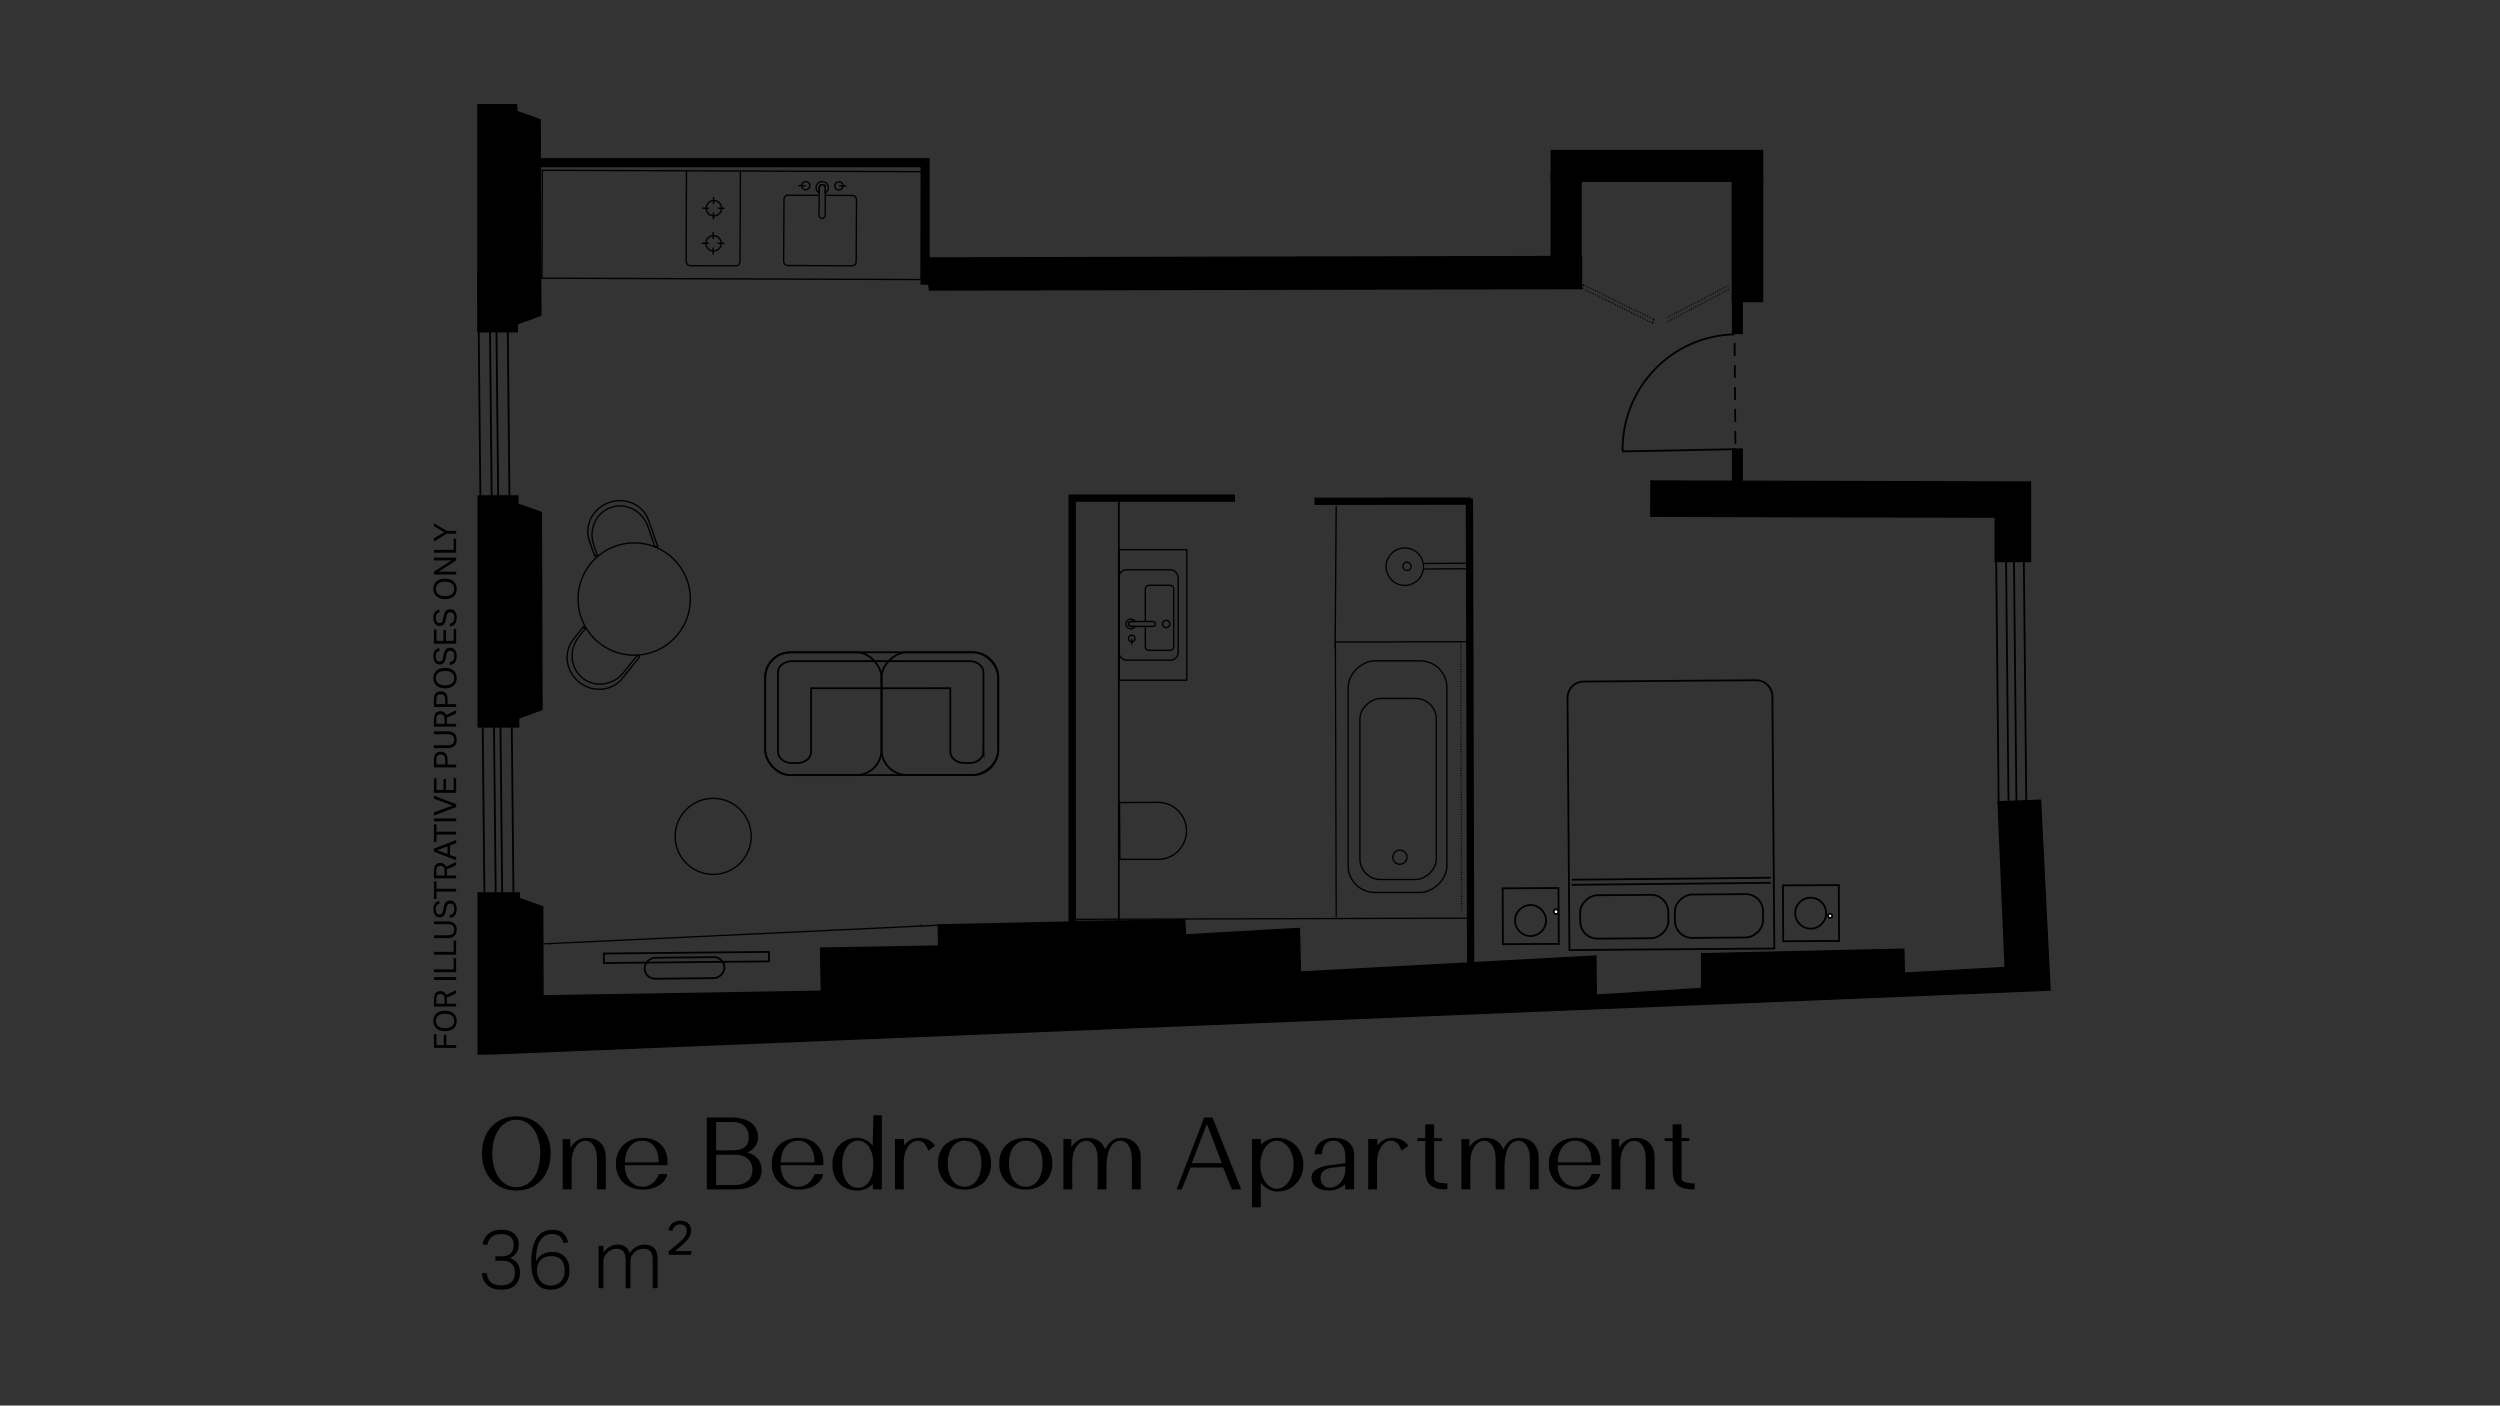 <?xml version="1.0" encoding="UTF-8"?><svg id="uuid-c0200f60-f252-42a0-8ceb-71d3c9da9297" xmlns="http://www.w3.org/2000/svg" viewBox="0 0 1366 768"><rect x="0" y="0" width="1366" height="768" fill="#333333" stroke="none"/><defs><style>.uuid-5987f6ca-3121-4cbe-974b-c3fd76442f13{stroke-dasharray:0 0 .51 .87;}.uuid-5987f6ca-3121-4cbe-974b-c3fd76442f13,.uuid-a25a4590-0e86-44c1-adc2-4bf043b806c5,.uuid-4576cf0e-c1f0-4cd1-8393-93119af4bf11,.uuid-440db1da-5792-47d8-872e-600645402d5b,.uuid-8925ca51-62cd-45aa-b26e-63a7001ab66f,.uuid-0eb18cbf-0b32-4049-a4eb-fc515de9c00b,.uuid-445294ee-9093-4323-90dc-7ddd283570e3,.uuid-54b05618-3846-4260-a27b-2983053ac0e6,.uuid-2419d8f4-aa9f-49a2-97d5-b2e5ef4cdacc,.uuid-b789b489-0c3b-4df5-99f8-0c7d05fee901,.uuid-c881d004-9ee0-434d-8ac2-add9178c358e,.uuid-13527a49-db63-43f2-b06b-fed8a13e4940,.uuid-aae050dc-201f-4121-bff3-e9b8588efcf8,.uuid-f75dedf5-6bac-425f-ab0e-2ff07eeabfb7,.uuid-6e8a6f66-8365-416c-a874-f7e28439a5eb,.uuid-fa31946c-3cb2-4fa0-ad59-2c33c785d127,.uuid-c1fa9053-d401-46f6-a7f6-ef947ff9e395{stroke:#000;}.uuid-5987f6ca-3121-4cbe-974b-c3fd76442f13,.uuid-a25a4590-0e86-44c1-adc2-4bf043b806c5,.uuid-440db1da-5792-47d8-872e-600645402d5b,.uuid-8925ca51-62cd-45aa-b26e-63a7001ab66f,.uuid-0eb18cbf-0b32-4049-a4eb-fc515de9c00b,.uuid-445294ee-9093-4323-90dc-7ddd283570e3,.uuid-54b05618-3846-4260-a27b-2983053ac0e6,.uuid-2419d8f4-aa9f-49a2-97d5-b2e5ef4cdacc,.uuid-b789b489-0c3b-4df5-99f8-0c7d05fee901,.uuid-13527a49-db63-43f2-b06b-fed8a13e4940,.uuid-aae050dc-201f-4121-bff3-e9b8588efcf8,.uuid-f75dedf5-6bac-425f-ab0e-2ff07eeabfb7,.uuid-6e8a6f66-8365-416c-a874-f7e28439a5eb,.uuid-fa31946c-3cb2-4fa0-ad59-2c33c785d127,.uuid-c1fa9053-d401-46f6-a7f6-ef947ff9e395{fill:none;}.uuid-5987f6ca-3121-4cbe-974b-c3fd76442f13,.uuid-440db1da-5792-47d8-872e-600645402d5b,.uuid-0eb18cbf-0b32-4049-a4eb-fc515de9c00b,.uuid-445294ee-9093-4323-90dc-7ddd283570e3,.uuid-54b05618-3846-4260-a27b-2983053ac0e6,.uuid-aae050dc-201f-4121-bff3-e9b8588efcf8,.uuid-6e8a6f66-8365-416c-a874-f7e28439a5eb{stroke-width:.71px;}.uuid-5987f6ca-3121-4cbe-974b-c3fd76442f13,.uuid-440db1da-5792-47d8-872e-600645402d5b,.uuid-0eb18cbf-0b32-4049-a4eb-fc515de9c00b,.uuid-445294ee-9093-4323-90dc-7ddd283570e3,.uuid-aae050dc-201f-4121-bff3-e9b8588efcf8,.uuid-f75dedf5-6bac-425f-ab0e-2ff07eeabfb7,.uuid-6e8a6f66-8365-416c-a874-f7e28439a5eb{stroke-linejoin:bevel;}.uuid-a25a4590-0e86-44c1-adc2-4bf043b806c5{stroke-width:6px;}.uuid-a25a4590-0e86-44c1-adc2-4bf043b806c5,.uuid-4576cf0e-c1f0-4cd1-8393-93119af4bf11,.uuid-8925ca51-62cd-45aa-b26e-63a7001ab66f,.uuid-54b05618-3846-4260-a27b-2983053ac0e6,.uuid-2419d8f4-aa9f-49a2-97d5-b2e5ef4cdacc,.uuid-b789b489-0c3b-4df5-99f8-0c7d05fee901,.uuid-c881d004-9ee0-434d-8ac2-add9178c358e,.uuid-13527a49-db63-43f2-b06b-fed8a13e4940,.uuid-c1fa9053-d401-46f6-a7f6-ef947ff9e395{stroke-miterlimit:10;}.uuid-25097df1-4399-4153-b237-ad5733b11e1e{fill:#8c734b;}.uuid-440db1da-5792-47d8-872e-600645402d5b{stroke-dasharray:0 0 .49 .85;}.uuid-8925ca51-62cd-45aa-b26e-63a7001ab66f{stroke-width:5px;}.uuid-0eb18cbf-0b32-4049-a4eb-fc515de9c00b{stroke-dasharray:0 0 .51 .87;}.uuid-2419d8f4-aa9f-49a2-97d5-b2e5ef4cdacc{stroke-width:.75px;}.uuid-b789b489-0c3b-4df5-99f8-0c7d05fee901{stroke-width:20px;}.uuid-c881d004-9ee0-434d-8ac2-add9178c358e{fill:#fff;}.uuid-aae050dc-201f-4121-bff3-e9b8588efcf8{stroke-dasharray:0 0 .48 .84;}.uuid-f75dedf5-6bac-425f-ab0e-2ff07eeabfb7,.uuid-fa31946c-3cb2-4fa0-ad59-2c33c785d127{stroke-width:4px;}.uuid-6e8a6f66-8365-416c-a874-f7e28439a5eb{stroke-dasharray:0 0 .49 .85;}.uuid-fa31946c-3cb2-4fa0-ad59-2c33c785d127{stroke-linecap:square;stroke-miterlimit:500;}.uuid-c1fa9053-d401-46f6-a7f6-ef947ff9e395{stroke-dasharray:0 0 0 0 0 0 7 5 7 5 7 5;}</style></defs><g><path d="m300.88,630.24c0,12.04-7.75,20.29-18.75,20.29s-18.81-8.25-18.81-20.29,7.81-20.29,18.81-20.29,18.75,8.3,18.75,20.29Zm-5.66,0c0-10.94-5.44-18.42-13.09-18.42s-13.14,7.42-13.14,18.42,5.39,18.42,13.14,18.42,13.09-7.48,13.09-18.42Z"/><path d="m311.61,622.38v4.89c1.37-2.64,4.45-5.55,8.85-5.55,6.6,0,10.56,3.96,10.56,10.67v17.49h-4.84v-16.83c0-5.83-2.53-9.73-6.38-9.73-4.12,0-7.48,5.11-7.48,11.55v15.01h-4.84v-27.5h4.12Z"/><path d="m364.63,641.52c-.93,5.06-6.32,8.47-13.36,8.47-8.85,0-14.74-5.61-14.74-13.97s5.77-14.3,14.41-14.3,13.8,5.28,13.8,13.14v1.81h-23.43c.17,7.04,4.18,11.77,9.95,11.77,3.79,0,7.26-2.75,8.74-6.93h4.62Zm-23.15-6.38h18.42c.11-7.15-3.46-11.88-8.96-11.88s-9.46,4.73-9.46,11.88Z"/><path d="m401.81,649.88h-15.62v-39.26h13.64c8.91,0,14.41,3.96,14.41,10.94,0,3.46-2.42,6.76-5.88,8.14,5,1.43,7.81,4.84,7.81,9.4,0,7.09-5.28,10.78-14.35,10.78Zm-10.5-36.84v15.51h9.02c5.88,0,8.8-2.37,8.8-7.09,0-5.28-3.41-8.41-8.74-8.41h-9.07Zm0,17.93v16.5h10.45c5.66,0,9.35-3.02,9.35-8.25s-3.57-8.25-9.46-8.25h-10.34Z"/><path d="m449.77,641.52c-.93,5.06-6.32,8.47-13.36,8.47-8.85,0-14.74-5.61-14.74-13.97s5.77-14.3,14.41-14.3,13.8,5.28,13.8,13.14v1.81h-23.43c.17,7.04,4.18,11.77,9.95,11.77,3.79,0,7.26-2.75,8.74-6.93h4.62Zm-23.15-6.38h18.42c.11-7.15-3.46-11.88-8.96-11.88s-9.46,4.73-9.46,11.88Z"/><path d="m454.83,636.4c0-8.8,5.44-14.68,13.64-14.68,3.19,0,6.54,1.76,8.36,4.34l.39-16.66h4.62v40.47h-4.89l-.11-2.97c-1.92,2.2-5.28,3.63-8.36,3.63-8.19,0-13.64-5.66-13.64-14.13Zm5.33,0c0,7.53,3.46,12.59,8.63,12.59s8.41-5.06,8.41-12.59v-.33c0-7.7-3.35-12.81-8.41-12.81s-8.63,5.28-8.63,13.14Z"/><path d="m501.31,623.31c-4.12,0-7.48,5.11-7.48,11.55v15.01h-4.84v-27.5h4.95l.06,3.52c1.65-2.2,4.34-4.18,7.97-4.18,4.07,0,7.37,1.65,8.91,4.34l-3.68,2.75c-1.16-3.68-3.13-5.5-5.88-5.5Z"/><path d="m541.56,635.58c0,8.63-5.83,14.41-14.52,14.41s-14.52-5.77-14.52-14.41,5.83-13.86,14.52-13.86,14.52,5.55,14.52,13.86Zm-23.7,0c0,7.7,3.68,12.87,9.18,12.87s9.18-5.17,9.18-12.87-3.68-12.32-9.18-12.32-9.18,4.95-9.18,12.32Z"/><path d="m575,635.58c0,8.63-5.83,14.41-14.52,14.41s-14.52-5.77-14.52-14.41,5.83-13.86,14.52-13.86,14.52,5.55,14.52,13.86Zm-23.7,0c0,7.7,3.68,12.87,9.18,12.87s9.18-5.17,9.18-12.87-3.68-12.32-9.18-12.32-9.18,4.95-9.18,12.32Z"/><path d="m623.29,632.39v17.49h-4.84v-16.83c0-5.83-2.53-9.73-6.38-9.73-2.47,0-7.48,1.81-7.48,14.85v11.71h-4.84v-16.83c0-5.83-2.53-9.73-6.38-9.73-4.12,0-7.48,5.11-7.48,11.55v15.01h-4.84v-27.5h4.34v4.45c1.48-2.53,4.45-5.11,8.63-5.11,5.06,0,8.52,2.31,9.9,6.38,1.32-3.08,3.79-6.38,8.8-6.38,6.05,0,10.56,3.96,10.56,10.67Z"/><path d="m678.18,649.88h-5.06l-4.78-11.93h-17.87l-4.78,11.93h-2.8l15.07-39.26h4.56l15.67,39.26Zm-10.56-14.35l-8.19-21.39-8.25,21.39h16.44Z"/><path d="m712.17,636.4c0,8.3-6.16,14.68-14.19,14.68-3.85,0-7.26-2.31-9.07-4.84v13.42h-4.84v-37.29h4.89l.05,3.02c2.14-2.25,5.55-3.68,8.96-3.68,8.03,0,14.19,6.38,14.19,14.68Zm-5.33,0c0-7.2-4.18-13.14-9.18-13.14s-8.96,5.77-8.96,12.87v.6c0,7.09,4.01,12.81,8.96,12.81s9.18-5.94,9.18-13.14Z"/><path d="m716.58,643.44c0-3.57,3.46-5.94,10.01-6.76l8.52-1.1v-3.85c0-4.84-2.69-8.47-6.32-8.47-4.01,0-6.27,2.58-6.49,7.42h-3.9c0-5.33,4.23-8.96,10.39-8.96,7.04,0,11.11,3.46,11.11,9.57v18.59h-4.89l-.05-2.86c-1.87,1.87-5.11,3.46-8.8,3.46-5.88,0-9.57-2.69-9.57-7.04Zm18.53-4.73v-1.49l-7.37.83c-4.67.55-6.21,3.19-6.21,5.44,0,2.58,1.54,5.44,5,5.44,4.73,0,8.58-4.56,8.58-10.23Z"/><path d="m759.91,623.31c-4.12,0-7.48,5.11-7.48,11.55v15.01h-4.84v-27.5h4.95l.05,3.52c1.65-2.2,4.34-4.18,7.97-4.18,4.07,0,7.37,1.65,8.91,4.34l-3.68,2.75c-1.16-3.68-3.13-5.5-5.88-5.5Z"/><path d="m790.82,646.63v3.24c-8.74.17-12.04-2.75-12.04-10.67v-15.73h-4.34v-1.54h4.34v-7.59h4.84v7.59h4.29v1.54h-4.29v19.8c0,1.87.66,3.19,7.2,3.35Z"/><path d="m840.76,632.39v17.49h-4.84v-16.83c0-5.83-2.53-9.73-6.38-9.73-2.47,0-7.48,1.81-7.48,14.85v11.71h-4.84v-16.83c0-5.83-2.53-9.73-6.38-9.73-4.12,0-7.48,5.11-7.48,11.55v15.01h-4.84v-27.5h4.34v4.45c1.49-2.53,4.46-5.11,8.63-5.11,5.06,0,8.52,2.31,9.9,6.38,1.32-3.08,3.79-6.38,8.8-6.38,6.05,0,10.56,3.96,10.56,10.67Z"/><path d="m874.36,641.52c-.93,5.06-6.32,8.47-13.36,8.47-8.85,0-14.74-5.61-14.74-13.97s5.77-14.3,14.41-14.3,13.8,5.28,13.8,13.14v1.81h-23.43c.17,7.04,4.18,11.77,9.95,11.77,3.79,0,7.26-2.75,8.74-6.93h4.62Zm-23.15-6.38h18.42c.11-7.15-3.46-11.88-8.96-11.88s-9.46,4.73-9.46,11.88Z"/><path d="m884.65,622.38v4.89c1.38-2.64,4.46-5.55,8.85-5.55,6.6,0,10.56,3.96,10.56,10.67v17.49h-4.84v-16.83c0-5.83-2.53-9.73-6.38-9.73-4.12,0-7.48,5.11-7.48,11.55v15.01h-4.84v-27.5h4.12Z"/><path d="m925.96,646.63v3.24c-8.74.17-12.04-2.75-12.04-10.67v-15.73h-4.34v-1.54h4.34v-7.59h4.84v7.59h4.29v1.54h-4.29v19.8c0,1.87.66,3.19,7.2,3.35Z"/><path d="m281.57,702.1c-1.7,1.73-4.21,2.59-7.54,2.59-2.49,0-4.52-.43-6.08-1.3-1.56-.87-2.71-2-3.44-3.38-.74-1.38-1.13-2.85-1.19-4.41h2.61c.24,2.19,1,3.86,2.27,5,1.27,1.14,3.19,1.71,5.74,1.71,2.4,0,4.24-.59,5.51-1.78,1.27-1.18,1.91-2.89,1.91-5.11s-.61-3.87-1.82-4.95c-1.21-1.08-2.9-1.62-5.06-1.62h-3.82v-2.43h3.92c1.89,0,3.38-.55,4.48-1.64s1.64-2.62,1.64-4.57-.58-3.34-1.73-4.37c-1.16-1.02-2.84-1.53-5.06-1.53s-3.93.49-5.13,1.46c-1.2.98-2.09,2.48-2.65,4.52l-2.48-.45c.33-1.5.91-2.85,1.73-4.05.82-1.2,1.94-2.14,3.35-2.83,1.41-.69,3.16-1.04,5.27-1.04,3.12,0,5.47.75,7.06,2.25,1.59,1.5,2.38,3.42,2.38,5.76,0,1.83-.41,3.36-1.24,4.59-.83,1.23-2,2.19-3.53,2.88,1.8.63,3.16,1.61,4.07,2.95.91,1.33,1.37,2.98,1.37,4.93,0,2.82-.85,5.09-2.54,6.82Z"/><path d="m292.84,689.39c.75-1.71,1.88-3.02,3.4-3.94,1.51-.91,3.31-1.37,5.38-1.37,3.21,0,5.61.94,7.2,2.81,1.59,1.88,2.38,4.3,2.38,7.27,0,2.1-.42,3.95-1.26,5.54-.84,1.59-2.03,2.82-3.58,3.69-1.55.87-3.38,1.3-5.51,1.3-2.64,0-4.73-.65-6.28-1.96-1.55-1.3-2.65-3.08-3.31-5.33-.66-2.25-.99-4.75-.99-7.51,0-4.38.5-7.88,1.48-10.51.99-2.62,2.34-4.52,4.05-5.69,1.71-1.17,3.66-1.75,5.85-1.75,2.58,0,4.57.58,5.96,1.75s2.33,2.88,2.81,5.13l-2.43.45c-.54-1.74-1.28-3.01-2.21-3.8-.93-.79-2.33-1.19-4.19-1.19-2.76,0-4.9,1.18-6.44,3.53-1.53,2.36-2.31,6.22-2.34,11.59Zm13.93-.9c-1.19-1.44-3.05-2.16-5.6-2.16-2.37,0-4.26.7-5.67,2.09-1.41,1.39-2.11,3.25-2.11,5.56,0,1.62.3,3.07.9,4.34.6,1.28,1.46,2.28,2.59,3.01,1.12.74,2.45,1.1,3.98,1.1,2.37,0,4.25-.73,5.62-2.2s2.07-3.48,2.07-6.03c0-2.37-.59-4.28-1.78-5.71Z"/><path d="m327.08,680.75h2.61v3.69c1.02-1.44,2.2-2.53,3.53-3.28,1.33-.75,2.72-1.12,4.16-1.12,3.51,0,5.73,1.54,6.66,4.63,1.02-1.5,2.23-2.65,3.64-3.44s2.91-1.19,4.5-1.19c2.31,0,4.07.65,5.29,1.93,1.22,1.29,1.82,3.27,1.82,5.94v15.97h-2.66v-15.39c0-2.25-.41-3.84-1.24-4.77-.83-.93-2.08-1.39-3.76-1.39-.9,0-1.8.17-2.7.5s-1.74.88-2.52,1.67c-.66.66-1.15,1.33-1.46,2s-.47,1.63-.47,2.86v14.54h-2.61v-15.39c0-2.19-.42-3.76-1.26-4.73-.84-.96-2.09-1.44-3.73-1.44-1.98,0-3.72.76-5.22,2.29-.6.63-1.08,1.3-1.44,2-.36.71-.54,1.76-.54,3.17v14.08h-2.61v-23.13Z"/><path d="m371.72,667.02c1.83,0,3.27.48,4.32,1.44,1.05.96,1.57,2.25,1.57,3.87,0,.96-.17,1.87-.52,2.72-.35.85-.92,1.75-1.73,2.68-.81.93-1.95,2.01-3.42,3.24-.45.39-.94.8-1.46,1.24-.53.44-1.1.89-1.73,1.37h9.09l-.4,2.03h-12.1v-1.85c.81-.66,1.63-1.33,2.45-2.02s1.63-1.35,2.41-1.98c1.32-1.14,2.35-2.11,3.08-2.9.73-.79,1.24-1.53,1.53-2.21s.43-1.39.43-2.14c0-1.11-.31-1.96-.92-2.56-.62-.6-1.49-.9-2.63-.9-2.28,0-3.72,1.16-4.32,3.46l-2.21-.36c.9-3.42,3.09-5.13,6.57-5.13Z"/></g><g><rect x="946.19" y="98.13" width="17.27" height="67"/><rect x="847.25" y="94.73" width="17.01" height="48.42"/><rect x="847.25" y="81.9" width="116.21" height="17.54"/><polyline class="uuid-4576cf0e-c1f0-4cd1-8393-93119af4bf11" points="507.52 158.33 864 157.54 864 140.27 514.32 141.05 504.64 141.05"/><polygon points="261.26 270.95 261.26 397.25 283.43 397.25 283.41 392.34 296.17 387.72 295.79 279.99 283 275.46 282.99 270.95 261.26 270.95"/><polygon class="uuid-54b05618-3846-4260-a27b-2983053ac0e6" points="261.26 270.95 261.26 397.25 283.43 397.25 283.41 392.34 296.17 387.72 295.79 279.99 283 275.46 282.99 270.95 261.26 270.95"/><polygon points="261.26 487.88 261.26 575.96 270.89 575.79 1120.17 541.01 1114.96 437.21 1091.74 438.09 1095.58 528.62 1040.55 531.69 1040.28 518.63 929.73 521.08 929.73 540.07 872.22 543.72 872.02 522.36 817.66 525.3 710.57 531.09 710.02 507.28 647.77 510.77 647.34 502.48 590.53 503.68 512.63 505.33 512.87 516.91 448.34 518.02 448.74 541.62 296.71 544.1 296.54 495.46 283.76 490.92 283.75 487.88 261.26 487.88"/><polygon class="uuid-54b05618-3846-4260-a27b-2983053ac0e6" points="261.26 487.88 261.26 575.96 270.89 575.79 1120.17 541.01 1114.96 437.21 1091.74 438.09 1095.58 528.62 1040.55 531.69 1040.28 518.63 929.73 521.08 929.73 540.07 872.22 543.72 872.02 522.36 817.66 525.3 710.57 531.09 710.02 507.28 647.77 510.77 647.34 502.48 590.53 503.68 512.63 505.33 512.87 516.91 448.34 518.02 448.74 541.62 296.71 544.1 296.54 495.46 283.76 490.92 283.75 487.88 261.26 487.88"/><line class="uuid-5987f6ca-3121-4cbe-974b-c3fd76442f13" x1="901.66" y1="173.55" x2="866.46" y2="156.21"/><line class="uuid-0eb18cbf-0b32-4049-a4eb-fc515de9c00b" x1="866.42" y1="158.44" x2="901.72" y2="175.91"/><path class="uuid-445294ee-9093-4323-90dc-7ddd283570e3" d="m903.46,175.16l.2-.62-.59-.29m-37.32-18.39l-.59-.29-.25.61m-.26.66l-.25.61.59.29m37.43,18.52l.59.29.2-.62"/><line class="uuid-440db1da-5792-47d8-872e-600645402d5b" x1="911" y1="173.51" x2="944.47" y2="155.98"/><line class="uuid-6e8a6f66-8365-416c-a874-f7e28439a5eb" x1="944.56" y1="158.21" x2="910.96" y2="175.87"/><line class="uuid-445294ee-9093-4323-90dc-7ddd283570e3" x1="514.29" y1="505.46" x2="295.78" y2="515.79"/><path class="uuid-445294ee-9093-4323-90dc-7ddd283570e3" d="m503.74,505.34l-.65.03m-202.39,10.45l-.65.03"/><path class="uuid-445294ee-9093-4323-90dc-7ddd283570e3" d="m587.52,502.31l216.05-.64"/><line class="uuid-445294ee-9093-4323-90dc-7ddd283570e3" x1="730.1" y1="501.02" x2="729.66" y2="350.83"/><line class="uuid-445294ee-9093-4323-90dc-7ddd283570e3" x1="778.2" y1="310.9" x2="802.99" y2="310.75"/><line class="uuid-445294ee-9093-4323-90dc-7ddd283570e3" x1="778.19" y1="307.89" x2="802.97" y2="307.74"/><path class="uuid-445294ee-9093-4323-90dc-7ddd283570e3" d="m768.79,311.7c1.24,0,2.24-1.02,2.23-2.26,0-1.24-1.02-2.24-2.26-2.23s-2.24,1.02-2.23,2.26c0,1.24,1.02,2.24,2.26,2.23"/><line class="uuid-aae050dc-201f-4121-bff3-e9b8588efcf8" x1="798.62" y1="497.99" x2="798.18" y2="350.72"/><line class="uuid-445294ee-9093-4323-90dc-7ddd283570e3" x1="627.42" y1="273.22" x2="586.14" y2="273.33"/><line class="uuid-445294ee-9093-4323-90dc-7ddd283570e3" x1="586.85" y1="272.97" x2="587.52" y2="499.58"/><line class="uuid-f75dedf5-6bac-425f-ab0e-2ff07eeabfb7" x1="803.57" y1="533.01" x2="802.89" y2="272.46"/><line class="uuid-f75dedf5-6bac-425f-ab0e-2ff07eeabfb7" x1="803.82" y1="273.81" x2="718.26" y2="273.92"/><polygon class="uuid-25097df1-4399-4153-b237-ad5733b11e1e" points="261.26 57.27 261.26 181.21 282.67 181.21 282.66 176.87 295.42 172.25 295.04 65.45 282.25 60.92 282.24 57.27 261.26 57.27"/><polygon class="uuid-445294ee-9093-4323-90dc-7ddd283570e3" points="261.26 57.27 261.26 181.21 282.67 181.21 282.66 176.87 295.42 172.25 295.04 65.45 282.25 60.92 282.24 57.27 261.26 57.27"/><polygon points="261.26 57.27 261.26 181.2 282.67 181.2 282.65 176.87 295.42 172.25 295.04 65.45 282.26 60.92 282.24 57.27 261.26 57.27"/><polygon class="uuid-54b05618-3846-4260-a27b-2983053ac0e6" points="261.26 57.27 261.26 181.2 282.67 181.2 282.65 176.87 295.42 172.25 295.04 65.45 282.26 60.92 282.24 57.27 261.26 57.27"/><g><path d="m237.11,572.58v-7.53h1.38v5.97h3.98v-5.59h1.41v5.59h5.37v1.56h-12.14Z"/><path d="m246.62,552.94c.96.46,1.69,1.11,2.18,1.95s.75,1.82.75,2.94-.25,2.07-.74,2.92c-.49.84-1.21,1.5-2.16,1.97-.95.47-2.1.71-3.46.71s-2.52-.24-3.47-.71c-.95-.48-1.68-1.14-2.18-1.98-.5-.84-.75-1.81-.75-2.9s.25-2.08.74-2.92c.49-.83,1.21-1.48,2.15-1.96.94-.47,2.09-.71,3.45-.71s2.52.23,3.48.69Zm1.57,4.89c0-1.29-.46-2.27-1.37-2.94-.91-.67-2.13-1-3.65-1-1.01,0-1.89.15-2.64.45-.75.3-1.33.74-1.75,1.33-.42.58-.63,1.31-.63,2.17s.21,1.6.63,2.19c.42.59,1,1.03,1.75,1.33.75.29,1.63.44,2.64.44,1.52,0,2.73-.33,3.65-.99s1.37-1.65,1.37-2.97Z"/><path d="m237.11,549.99v-3.98c0-.91.1-1.65.3-2.24.2-.58.46-1.04.8-1.36.33-.32.7-.55,1.1-.68.4-.13.81-.2,1.23-.2.77,0,1.43.16,1.97.49s.97.86,1.27,1.58l5.46-2.55v1.75l-5.08,2.29c.03.32.05.63.05.93v2.4h5.03v1.55h-12.14Zm5.76-4.13c0-.73-.09-1.28-.28-1.67s-.45-.66-.8-.82c-.35-.15-.75-.23-1.22-.23s-.84.08-1.16.25c-.32.17-.56.46-.73.88-.17.42-.25,1.01-.25,1.79v2.38h4.44v-2.58Z"/><path d="m237.11,535.45v-1.56h12.14v1.56h-12.14Z"/><path d="m237.11,531.2v-1.56h10.74v-6.29l1.39.24v7.62h-12.14Z"/><path d="m237.11,521.65v-1.56h10.74v-6.29l1.39.24v7.62h-12.14Z"/><path d="m244.43,511.01c1.25,0,2.18-.24,2.81-.71.63-.48.94-1.25.94-2.33s-.31-1.89-.94-2.34-1.57-.67-2.81-.67h-7.33v-1.56h7.33c1.8,0,3.11.41,3.91,1.21.8.81,1.21,1.94,1.21,3.38s-.41,2.59-1.22,3.39-2.14,1.2-3.96,1.2h-7.26v-1.56h7.33Z"/><path d="m245.79,501.52v-1.56c.84-.14,1.45-.47,1.84-1.01.39-.54.58-1.34.58-2.41,0-.71-.1-1.28-.3-1.68s-.46-.69-.8-.86c-.33-.16-.7-.25-1.1-.25-.32,0-.61.06-.89.17-.28.11-.52.33-.73.65-.21.32-.37.78-.47,1.39l-.27,1.53c-.15.79-.35,1.47-.6,2.03-.26.56-.61.99-1.08,1.28s-1.07.44-1.82.44-1.37-.2-1.87-.6c-.5-.4-.87-.93-1.11-1.61-.24-.67-.37-1.43-.37-2.27s.09-1.48.26-2.01c.18-.54.41-.97.71-1.31s.64-.59,1.01-.78c.37-.19.76-.32,1.16-.4l.29,1.46c-.46.12-.85.3-1.16.52s-.55.53-.71.92c-.16.39-.24.92-.24,1.57,0,.74.09,1.32.26,1.74s.41.73.71.91c.29.18.63.27,1,.27.59,0,1.04-.16,1.34-.49.31-.32.54-.9.7-1.74l.31-1.7c.23-1.26.62-2.18,1.17-2.77s1.37-.88,2.43-.88c.65,0,1.23.16,1.76.49.53.33.95.82,1.27,1.48.32.66.48,1.48.48,2.48,0,1.43-.3,2.58-.89,3.47-.6.88-1.55,1.39-2.86,1.51Z"/><path d="m238.5,487.19v4.01h-1.39v-9.61h1.39v4.03h10.74v1.56h-10.74Z"/><path d="m237.11,479.95v-3.98c0-.91.1-1.65.3-2.24.2-.58.46-1.04.8-1.36.33-.32.7-.55,1.1-.68.4-.13.81-.2,1.23-.2.77,0,1.43.16,1.97.49s.97.86,1.27,1.58l5.46-2.55v1.75l-5.08,2.29c.03.32.05.63.05.93v2.4h5.03v1.55h-12.14Zm5.76-4.13c0-.73-.09-1.28-.28-1.67s-.45-.66-.8-.82c-.35-.15-.75-.23-1.22-.23s-.84.08-1.16.25c-.32.17-.56.46-.73.88-.17.42-.25,1.01-.25,1.79v2.38h4.44v-2.58Z"/><path d="m237.11,465.33v-1.65l12.14-4.71v1.7l-3.38,1.28v5.2l3.38,1.27v1.63l-12.14-4.73Zm7.4-2.91l-5.61,2.14,5.61,2.11v-4.25Z"/><path d="m238.5,456v4.01h-1.39v-9.61h1.39v4.03h10.74v1.56h-10.74Z"/><path d="m237.11,448.75v-1.56h12.14v1.56h-12.14Z"/><path d="m237.11,445.63v-1.77l10.1-3.69-10.1-3.76v-1.68l12.14,4.66v1.58l-12.14,4.66Z"/><path d="m237.11,433.18v-7.85h1.38v6.29h3.81v-5.95h1.39v5.95h4.18v-6.61l1.38.25v7.92h-12.14Z"/><path d="m237.11,419.29v-4.06c0-.91.1-1.65.29-2.23.19-.58.46-1.03.79-1.37.33-.33.72-.57,1.15-.7.43-.13.89-.2,1.38-.2s1,.07,1.46.2c.46.14.87.37,1.22.71.35.33.63.79.83,1.38s.31,1.32.31,2.2v2.52h4.71v1.55h-12.14Zm6.1-4.05c0-.79-.1-1.4-.3-1.83-.2-.42-.48-.72-.85-.88-.37-.16-.8-.24-1.3-.24s-.95.08-1.3.25c-.35.17-.6.47-.77.9s-.25,1.03-.25,1.8v2.48h4.78v-2.5Z"/><path d="m244.43,407.22c1.25,0,2.18-.24,2.81-.71.63-.48.94-1.25.94-2.33s-.31-1.89-.94-2.34-1.57-.67-2.81-.67h-7.33v-1.56h7.33c1.8,0,3.11.41,3.91,1.21.8.81,1.21,1.94,1.21,3.38s-.41,2.59-1.22,3.39-2.14,1.2-3.96,1.2h-7.26v-1.56h7.33Z"/><path d="m237.11,397.06v-3.98c0-.91.1-1.65.3-2.24.2-.58.46-1.04.8-1.36.33-.32.7-.55,1.1-.68.4-.13.81-.2,1.23-.2.77,0,1.43.16,1.97.49s.97.86,1.27,1.58l5.46-2.55v1.75l-5.08,2.29c.03.32.05.63.05.93v2.4h5.03v1.55h-12.14Zm5.76-4.13c0-.73-.09-1.28-.28-1.67s-.45-.66-.8-.82c-.35-.15-.75-.23-1.22-.23s-.84.08-1.16.25c-.32.17-.56.46-.73.88-.17.42-.25,1.01-.25,1.79v2.38h4.44v-2.58Z"/><path d="m237.11,386.31v-4.06c0-.91.1-1.65.29-2.23.19-.58.46-1.03.79-1.37.33-.33.72-.57,1.15-.7.43-.13.89-.2,1.38-.2s1,.07,1.46.2c.46.14.87.37,1.22.71.35.33.63.79.83,1.38s.31,1.32.31,2.2v2.52h4.71v1.55h-12.14Zm6.1-4.05c0-.79-.1-1.4-.3-1.83-.2-.42-.48-.72-.85-.88-.37-.16-.8-.24-1.3-.24s-.95.08-1.3.25c-.35.17-.6.47-.77.9s-.25,1.03-.25,1.8v2.48h4.78v-2.5Z"/><path d="m246.62,365.62c.96.46,1.69,1.11,2.18,1.95s.75,1.82.75,2.94-.25,2.07-.74,2.92c-.49.84-1.21,1.5-2.16,1.97-.95.47-2.1.71-3.46.71s-2.52-.24-3.47-.71c-.95-.48-1.68-1.14-2.18-1.98-.5-.84-.75-1.81-.75-2.9s.25-2.08.74-2.92c.49-.83,1.21-1.48,2.15-1.96.94-.47,2.09-.71,3.45-.71s2.52.23,3.48.69Zm1.57,4.89c0-1.29-.46-2.27-1.37-2.94-.91-.67-2.13-1-3.65-1-1.01,0-1.89.15-2.64.45-.75.3-1.33.74-1.75,1.33-.42.58-.63,1.31-.63,2.17s.21,1.6.63,2.19c.42.59,1,1.03,1.75,1.33.75.29,1.63.44,2.64.44,1.52,0,2.73-.33,3.65-.99s1.37-1.65,1.37-2.97Z"/><path d="m245.79,363.35v-1.56c.84-.14,1.45-.47,1.84-1.01.39-.54.58-1.34.58-2.41,0-.71-.1-1.28-.3-1.68s-.46-.69-.8-.86c-.33-.16-.7-.25-1.1-.25-.32,0-.61.06-.89.17-.28.11-.52.33-.73.65-.21.32-.37.78-.47,1.39l-.27,1.53c-.15.79-.35,1.47-.6,2.03-.26.56-.61.99-1.08,1.28s-1.07.44-1.82.44-1.37-.2-1.87-.6c-.5-.4-.87-.93-1.11-1.61-.24-.67-.37-1.43-.37-2.27s.09-1.48.26-2.01c.18-.54.41-.97.71-1.31s.64-.59,1.01-.78c.37-.19.76-.32,1.16-.4l.29,1.46c-.46.12-.85.3-1.16.52s-.55.53-.71.92c-.16.39-.24.92-.24,1.57,0,.74.09,1.32.26,1.74s.41.73.71.91c.29.18.63.27,1,.27.59,0,1.04-.16,1.34-.49.31-.32.54-.9.7-1.74l.31-1.7c.23-1.26.62-2.18,1.17-2.77s1.37-.88,2.43-.88c.65,0,1.23.16,1.76.49.53.33.95.82,1.27,1.48.32.66.48,1.48.48,2.48,0,1.43-.3,2.58-.89,3.47-.6.88-1.55,1.39-2.86,1.51Z"/><path d="m237.11,351.74v-7.85h1.38v6.29h3.81v-5.95h1.39v5.95h4.18v-6.61l1.38.25v7.92h-12.14Z"/><path d="m245.79,342.32v-1.56c.84-.14,1.45-.47,1.84-1.01.39-.54.58-1.34.58-2.41,0-.71-.1-1.28-.3-1.68s-.46-.69-.8-.86c-.33-.16-.7-.25-1.1-.25-.32,0-.61.06-.89.17-.28.11-.52.33-.73.65-.21.32-.37.78-.47,1.39l-.27,1.53c-.15.79-.35,1.47-.6,2.03-.26.56-.61.99-1.08,1.28s-1.07.44-1.82.44-1.37-.2-1.87-.6c-.5-.4-.87-.93-1.11-1.61-.24-.67-.37-1.43-.37-2.27s.09-1.48.26-2.01c.18-.54.41-.97.71-1.31s.64-.59,1.01-.78c.37-.19.76-.32,1.16-.4l.29,1.46c-.46.12-.85.3-1.16.52s-.55.53-.71.92c-.16.39-.24.92-.24,1.57,0,.74.09,1.32.26,1.74s.41.73.71.91c.29.18.63.27,1,.27.59,0,1.04-.16,1.34-.49.31-.32.54-.9.7-1.74l.31-1.7c.23-1.26.62-2.18,1.17-2.77s1.37-.88,2.43-.88c.65,0,1.23.16,1.76.49.53.33.95.82,1.27,1.48.32.66.48,1.48.48,2.48,0,1.43-.3,2.58-.89,3.47-.6.88-1.55,1.39-2.86,1.51Z"/><path d="m246.62,316.86c.96.46,1.69,1.11,2.18,1.95s.75,1.82.75,2.94-.25,2.07-.74,2.92c-.49.84-1.21,1.5-2.16,1.97-.95.47-2.1.71-3.46.71s-2.52-.24-3.47-.71c-.95-.48-1.68-1.14-2.18-1.98-.5-.84-.75-1.81-.75-2.9s.25-2.08.74-2.92c.49-.83,1.21-1.48,2.15-1.96.94-.47,2.09-.71,3.45-.71s2.52.23,3.48.69Zm1.57,4.89c0-1.29-.46-2.27-1.37-2.94-.91-.67-2.13-1-3.65-1-1.01,0-1.89.15-2.64.45-.75.3-1.33.74-1.75,1.33-.42.58-.63,1.31-.63,2.17s.21,1.6.63,2.19c.42.59,1,1.03,1.75,1.33.75.29,1.63.44,2.64.44,1.52,0,2.73-.33,3.65-.99s1.37-1.65,1.37-2.97Z"/><path d="m237.11,313.91v-1.55l9.64-6.17h-9.64v-1.51h12.14v1.5l-9.59,6.22h9.59v1.51h-12.14Z"/><path d="m237.11,302v-1.56h10.74v-6.29l1.39.24v7.62h-12.14Z"/><path d="m237.11,295.86v-1.8l5.63-3.21-5.63-3.3v-1.65l6.97,4.15h5.17v1.58h-5.15l-6.99,4.23Z"/></g><rect class="uuid-2419d8f4-aa9f-49a2-97d5-b2e5ef4cdacc" x="370.41" y="19.26" width="58.95" height="207.29" transform="translate(275.5 522.33) rotate(-89.79)"/><g><line class="uuid-2419d8f4-aa9f-49a2-97d5-b2e5ef4cdacc" x1="383.56" y1="132.93" x2="387.35" y2="132.94"/><line class="uuid-2419d8f4-aa9f-49a2-97d5-b2e5ef4cdacc" x1="391.98" y1="132.96" x2="395.77" y2="132.98"/><line class="uuid-2419d8f4-aa9f-49a2-97d5-b2e5ef4cdacc" x1="389.64" y1="139.06" x2="389.66" y2="135.27"/><line class="uuid-2419d8f4-aa9f-49a2-97d5-b2e5ef4cdacc" x1="389.68" y1="130.64" x2="389.69" y2="126.85"/><circle class="uuid-2419d8f4-aa9f-49a2-97d5-b2e5ef4cdacc" cx="389.88" cy="132.96" r="4.21"/></g><path class="uuid-2419d8f4-aa9f-49a2-97d5-b2e5ef4cdacc" d="m375.09,93.59l-.2,48.89c0,1.47.96,2.67,2.15,2.68l25.14.11c1.19,0,2.16-1.19,2.17-2.66l.2-48.89"/><g><path class="uuid-2419d8f4-aa9f-49a2-97d5-b2e5ef4cdacc" d="m447.06,106.73l-16.42-.09c-1.25,0-2.26,1-2.27,2.24l-.18,33.91c0,1.25.99,2.27,2.25,2.27l35.1.19c1.25,0,2.27-1,2.27-2.25l.18-33.91c0-1.25-1-2.26-2.25-2.27l-14.76-.08"/><path class="uuid-2419d8f4-aa9f-49a2-97d5-b2e5ef4cdacc" d="m449.84,100.98c.7.23,1.13.94,1.13,1.67l-.02,2.84-.07,12.09c0,.74-.44,1.44-1.14,1.66-1.16.36-2.23-.5-2.22-1.62l.07-12.15.02-2.91c0-1.11,1.08-1.96,2.24-1.58Z"/><path class="uuid-2419d8f4-aa9f-49a2-97d5-b2e5ef4cdacc" d="m450.98,99.67c1.59.94,2.14,3,1.2,4.59-.29.52-.73.94-1.23,1.23l.02-2.84c0-.74-.43-1.45-1.13-1.67-1.16-.37-2.23.48-2.24,1.58l-.02,2.91s0,0,0,0c-1.6-.93-2.14-2.99-1.21-4.6.94-1.61,3-2.14,4.61-1.21Z"/><path class="uuid-2419d8f4-aa9f-49a2-97d5-b2e5ef4cdacc" d="m442.44,101.9c.29-1.58-1.05-2.93-2.63-2.65-.88.16-1.61.87-1.79,1.74-.33,1.6,1.06,2.99,2.66,2.68.88-.17,1.59-.89,1.75-1.77Z"/><line class="uuid-2419d8f4-aa9f-49a2-97d5-b2e5ef4cdacc" x1="440.12" y1="101.46" x2="436.17" y2="101.44"/><path class="uuid-2419d8f4-aa9f-49a2-97d5-b2e5ef4cdacc" d="m456.16,101.13c-.29,1.58,1.05,2.93,2.63,2.65.88-.16,1.61-.87,1.79-1.74.33-1.6-1.06-2.99-2.66-2.68-.88.17-1.59.89-1.75,1.77Z"/><line class="uuid-2419d8f4-aa9f-49a2-97d5-b2e5ef4cdacc" x1="458.47" y1="101.56" x2="462.43" y2="101.58"/></g><g><g><path class="uuid-13527a49-db63-43f2-b06b-fed8a13e4940" d="m839.64,389.4h137.75c4.91,0,8.9,3.99,8.9,8.9v94.15c0,4.91-3.99,8.9-8.9,8.9h-137.75v-111.95h0Z" transform="translate(474.6 1361.72) rotate(-90.44)"/><g><rect class="uuid-13527a49-db63-43f2-b06b-fed8a13e4940" x="875.66" y="476.82" width="23.7" height="48.17" rx="9.4" ry="9.4" transform="translate(393.42 1392.24) rotate(-90.44)"/><rect class="uuid-13527a49-db63-43f2-b06b-fed8a13e4940" x="927.4" y="476.43" width="23.7" height="48.17" rx="9.4" ry="9.4" transform="translate(445.96 1443.57) rotate(-90.44)"/></g></g><line class="uuid-13527a49-db63-43f2-b06b-fed8a13e4940" x1="967.56" y1="482.36" x2="858.79" y2="483.47"/><line class="uuid-13527a49-db63-43f2-b06b-fed8a13e4940" x1="967.54" y1="479.58" x2="858.78" y2="480.69"/></g><circle class="uuid-13527a49-db63-43f2-b06b-fed8a13e4940" cx="836.28" cy="502.98" r="8.46"/><circle class="uuid-c881d004-9ee0-434d-8ac2-add9178c358e" cx="850.22" cy="498.16" r="1.27"/><circle class="uuid-13527a49-db63-43f2-b06b-fed8a13e4940" cx="989.34" cy="498.96" r="8.46"/><circle class="uuid-c881d004-9ee0-434d-8ac2-add9178c358e" cx="999.96" cy="500.43" r="1.13"/><rect class="uuid-13527a49-db63-43f2-b06b-fed8a13e4940" x="821.15" y="485.3" width="30.52" height="30.52" transform="translate(1332.7 -338.38) rotate(89.71)"/><rect class="uuid-13527a49-db63-43f2-b06b-fed8a13e4940" x="974.3" y="483.71" width="30.52" height="30.52" transform="translate(1483.49 -493.12) rotate(89.71)"/><g><circle class="uuid-2419d8f4-aa9f-49a2-97d5-b2e5ef4cdacc" cx="346.52" cy="327.32" r="30.69"/><path class="uuid-2419d8f4-aa9f-49a2-97d5-b2e5ef4cdacc" d="m313.31,349.33l5.48-6.87c.33.38.66.75,1,1.12l-3.52,4.41c-5.62,7.04-4.71,17.11,2.03,22.5,6.74,5.39,16.77,4.04,22.39-3l7.63-9.55,1.16.93-9.44,11.82c-5.62,7.04-16.16,7.97-23.55,2.07-7.38-5.9-8.81-16.38-3.19-23.42Z"/><path class="uuid-2419d8f4-aa9f-49a2-97d5-b2e5ef4cdacc" d="m322.07,295.63l2.92,8.29c.43-.25.87-.5,1.32-.73l-1.87-5.32c-2.99-8.5,1.18-17.71,9.32-20.58,8.14-2.87,17.16,1.7,20.16,10.19l4.06,11.53,1.4-.49-5.03-14.26c-2.99-8.5-12.65-12.84-21.56-9.7-8.91,3.14-13.71,12.57-10.71,21.07Z"/></g><rect class="uuid-2419d8f4-aa9f-49a2-97d5-b2e5ef4cdacc" x="700.32" y="397.37" width="126.58" height="53.97" rx="14.61" ry="14.61" transform="translate(339.25 1187.97) rotate(-90)"/><rect class="uuid-2419d8f4-aa9f-49a2-97d5-b2e5ef4cdacc" x="714.46" y="410.22" width="98.95" height="41.76" rx="11.31" ry="11.31" transform="translate(332.83 1195.04) rotate(-90)"/><circle class="uuid-2419d8f4-aa9f-49a2-97d5-b2e5ef4cdacc" cx="764.9" cy="468.37" r="3.86"/><circle class="uuid-445294ee-9093-4323-90dc-7ddd283570e3" cx="767.58" cy="309.63" r="10.23"/><line class="uuid-445294ee-9093-4323-90dc-7ddd283570e3" x1="802.89" y1="350.61" x2="729.66" y2="350.83"/><path class="uuid-2419d8f4-aa9f-49a2-97d5-b2e5ef4cdacc" d="m648.32,453.99h0c0-8.6-6.98-15.58-15.58-15.58l-21.04.13.18,31.03h20.86c8.6,0,15.58-6.98,15.58-15.58Z"/><polyline class="uuid-fa31946c-3cb2-4fa0-ad59-2c33c785d127" points="672.82 272.17 585.84 272.17 585.84 515.79"/><g><g><path class="uuid-2419d8f4-aa9f-49a2-97d5-b2e5ef4cdacc" d="m616.68,340.5c.18-.56.74-.91,1.33-.91h2.27s9.67,0,9.67,0c.59,0,1.15.35,1.33.91.29.93-.39,1.78-1.28,1.78h-12.05c-.88,0-1.57-.85-1.28-1.78Z"/><path class="uuid-2419d8f4-aa9f-49a2-97d5-b2e5ef4cdacc" d="m615.62,339.6c.74-1.28,2.39-1.72,3.67-.98.42.23.75.58.99.98h-2.27c-.59,0-1.15.35-1.33.91-.29.93.39,1.78,1.28,1.78h2.32s0,0,0,0c-.74,1.29-2.38,1.73-3.67.99-1.29-.75-1.73-2.39-.98-3.68Z"/></g><g><path class="uuid-2419d8f4-aa9f-49a2-97d5-b2e5ef4cdacc" d="m618.72,347.11c-1.26-.23-2.34.85-2.1,2.11.13.7.7,1.28,1.4,1.42,1.28.25,2.39-.86,2.13-2.14-.14-.7-.72-1.27-1.43-1.4Z"/><line class="uuid-2419d8f4-aa9f-49a2-97d5-b2e5ef4cdacc" x1="618.38" y1="348.96" x2="618.38" y2="352.13"/></g><path class="uuid-2419d8f4-aa9f-49a2-97d5-b2e5ef4cdacc" d="m639.17,340.56c.26,1.41-.95,2.61-2.35,2.34-.78-.15-1.42-.79-1.57-1.57-.27-1.41.95-2.63,2.36-2.35.78.15,1.42.79,1.56,1.58Z"/><rect class="uuid-2419d8f4-aa9f-49a2-97d5-b2e5ef4cdacc" x="611.33" y="311.32" width="32.41" height="49.38" rx="4.2" ry="4.2"/><path class="uuid-2419d8f4-aa9f-49a2-97d5-b2e5ef4cdacc" d="m625.8,342.74v10.62c0,1.11.9,2.01,2.01,2.01h11.49c1.11,0,2.01-.9,2.01-2.01v-31.57c0-1.11-.9-2.01-2.01-2.01h-11.49c-1.11,0-2.01.9-2.01,2.01v17.82"/></g><rect class="uuid-2419d8f4-aa9f-49a2-97d5-b2e5ef4cdacc" x="611.56" y="300.35" width="36.9" height="71.34" transform="translate(1260.02 672.03) rotate(180)"/><rect class="uuid-13527a49-db63-43f2-b06b-fed8a13e4940" x="585.84" y="273.22" width="25.49" height="230.36" transform="translate(1197.17 776.79) rotate(180)"/><polyline class="uuid-8925ca51-62cd-45aa-b26e-63a7001ab66f" points="294.64 88.9 505.48 88.9 505.48 155.57"/><g><line class="uuid-2419d8f4-aa9f-49a2-97d5-b2e5ef4cdacc" x1="383.73" y1="113.76" x2="387.52" y2="113.78"/><line class="uuid-2419d8f4-aa9f-49a2-97d5-b2e5ef4cdacc" x1="392.15" y1="113.8" x2="395.94" y2="113.81"/><line class="uuid-2419d8f4-aa9f-49a2-97d5-b2e5ef4cdacc" x1="389.81" y1="119.89" x2="389.83" y2="116.1"/><line class="uuid-2419d8f4-aa9f-49a2-97d5-b2e5ef4cdacc" x1="389.85" y1="111.47" x2="389.86" y2="107.68"/><circle class="uuid-2419d8f4-aa9f-49a2-97d5-b2e5ef4cdacc" cx="390.05" cy="113.79" r="4.21"/></g><circle class="uuid-2419d8f4-aa9f-49a2-97d5-b2e5ef4cdacc" cx="389.69" cy="456.99" r="20.77"/><polyline class="uuid-b789b489-0c3b-4df5-99f8-0c7d05fee901" points="901.66 272.46 1099.81 272.97 1099.81 307.2"/><g><line class="uuid-13527a49-db63-43f2-b06b-fed8a13e4940" x1="948.22" y1="245.44" x2="886.6" y2="246.65"/><path class="uuid-13527a49-db63-43f2-b06b-fed8a13e4940" d="m886.6,246.65c-.67-34.45,26.7-63.27,61.15-63.95"/></g><line class="uuid-c1fa9053-d401-46f6-a7f6-ef947ff9e395" x1="948.21" y1="242.47" x2="947.77" y2="184.09"/><line class="uuid-a25a4590-0e86-44c1-adc2-4bf043b806c5" x1="949.32" y1="272.05" x2="949.32" y2="245.04"/><line class="uuid-a25a4590-0e86-44c1-adc2-4bf043b806c5" x1="949.32" y1="182.58" x2="949.32" y2="155.57"/><rect class="uuid-13527a49-db63-43f2-b06b-fed8a13e4940" x="1096.81" y="303.25" width="9.71" height="136.86" transform="translate(-3.74 11.26) rotate(-.58)"/><rect class="uuid-13527a49-db63-43f2-b06b-fed8a13e4940" x="261.96" y="149.34" width="9.71" height="136.86" transform="translate(-2.21 2.73) rotate(-.58)"/><rect class="uuid-13527a49-db63-43f2-b06b-fed8a13e4940" x="264.2" y="368.78" width="9.71" height="136.86" transform="translate(-4.45 2.77) rotate(-.58)"/><rect class="uuid-13527a49-db63-43f2-b06b-fed8a13e4940" x="268.31" y="167.01" width="9.71" height="136.86" transform="translate(-2.39 2.8) rotate(-.58)"/><rect class="uuid-13527a49-db63-43f2-b06b-fed8a13e4940" x="270.38" y="369.98" width="9.71" height="136.86" transform="translate(-4.46 2.83) rotate(-.58)"/><rect class="uuid-13527a49-db63-43f2-b06b-fed8a13e4940" x="1091.41" y="302.3" width="9.71" height="136.86" transform="translate(-3.73 11.21) rotate(-.58)"/><rect class="uuid-13527a49-db63-43f2-b06b-fed8a13e4940" x="372.44" y="478.01" width="5.18" height="90.2" transform="translate(-144.23 903.46) rotate(-90.58)"/><rect class="uuid-13527a49-db63-43f2-b06b-fed8a13e4940" x="368.25" y="507.04" width="11.46" height="43.62" rx="5.73" ry="5.73" transform="translate(-151.03 908.2) rotate(-90.58)"/><g><rect class="uuid-13527a49-db63-43f2-b06b-fed8a13e4940" x="418.08" y="356.42" width="63.58" height="67.11" rx="13.85" ry="13.85"/><rect class="uuid-13527a49-db63-43f2-b06b-fed8a13e4940" x="480.04" y="358.04" width="67.03" height="63.78" rx="13.85" ry="13.85" transform="translate(123.63 903.49) rotate(-90)"/><rect class="uuid-13527a49-db63-43f2-b06b-fed8a13e4940" x="418.08" y="356.41" width="127.35" height="67.11" rx="13.85" ry="13.85"/><path class="uuid-13527a49-db63-43f2-b06b-fed8a13e4940" d="m537.37,410.75v-43.32c0-3.42-3.39-6.19-7.58-6.19h-75.63c-.16,0-.32,0-.48.01h-21.01c-4.18,0-7.58,2.77-7.58,6.19v43.32c0,3.42,3.39,6.19,7.58,6.19h2.95c4.19,0,7.58-2.77,7.58-6.19v-34.71h65.1c.19,0,.39,0,.58-.02h10.38v34.71c0,3.42,3.39,6.19,7.58,6.19h2.95c4.19,0,7.58-2.77,7.58-6.19Z"/></g><line class="uuid-2419d8f4-aa9f-49a2-97d5-b2e5ef4cdacc" x1="729.53" y1="354.36" x2="730.1" y2="276.42"/></g></svg>